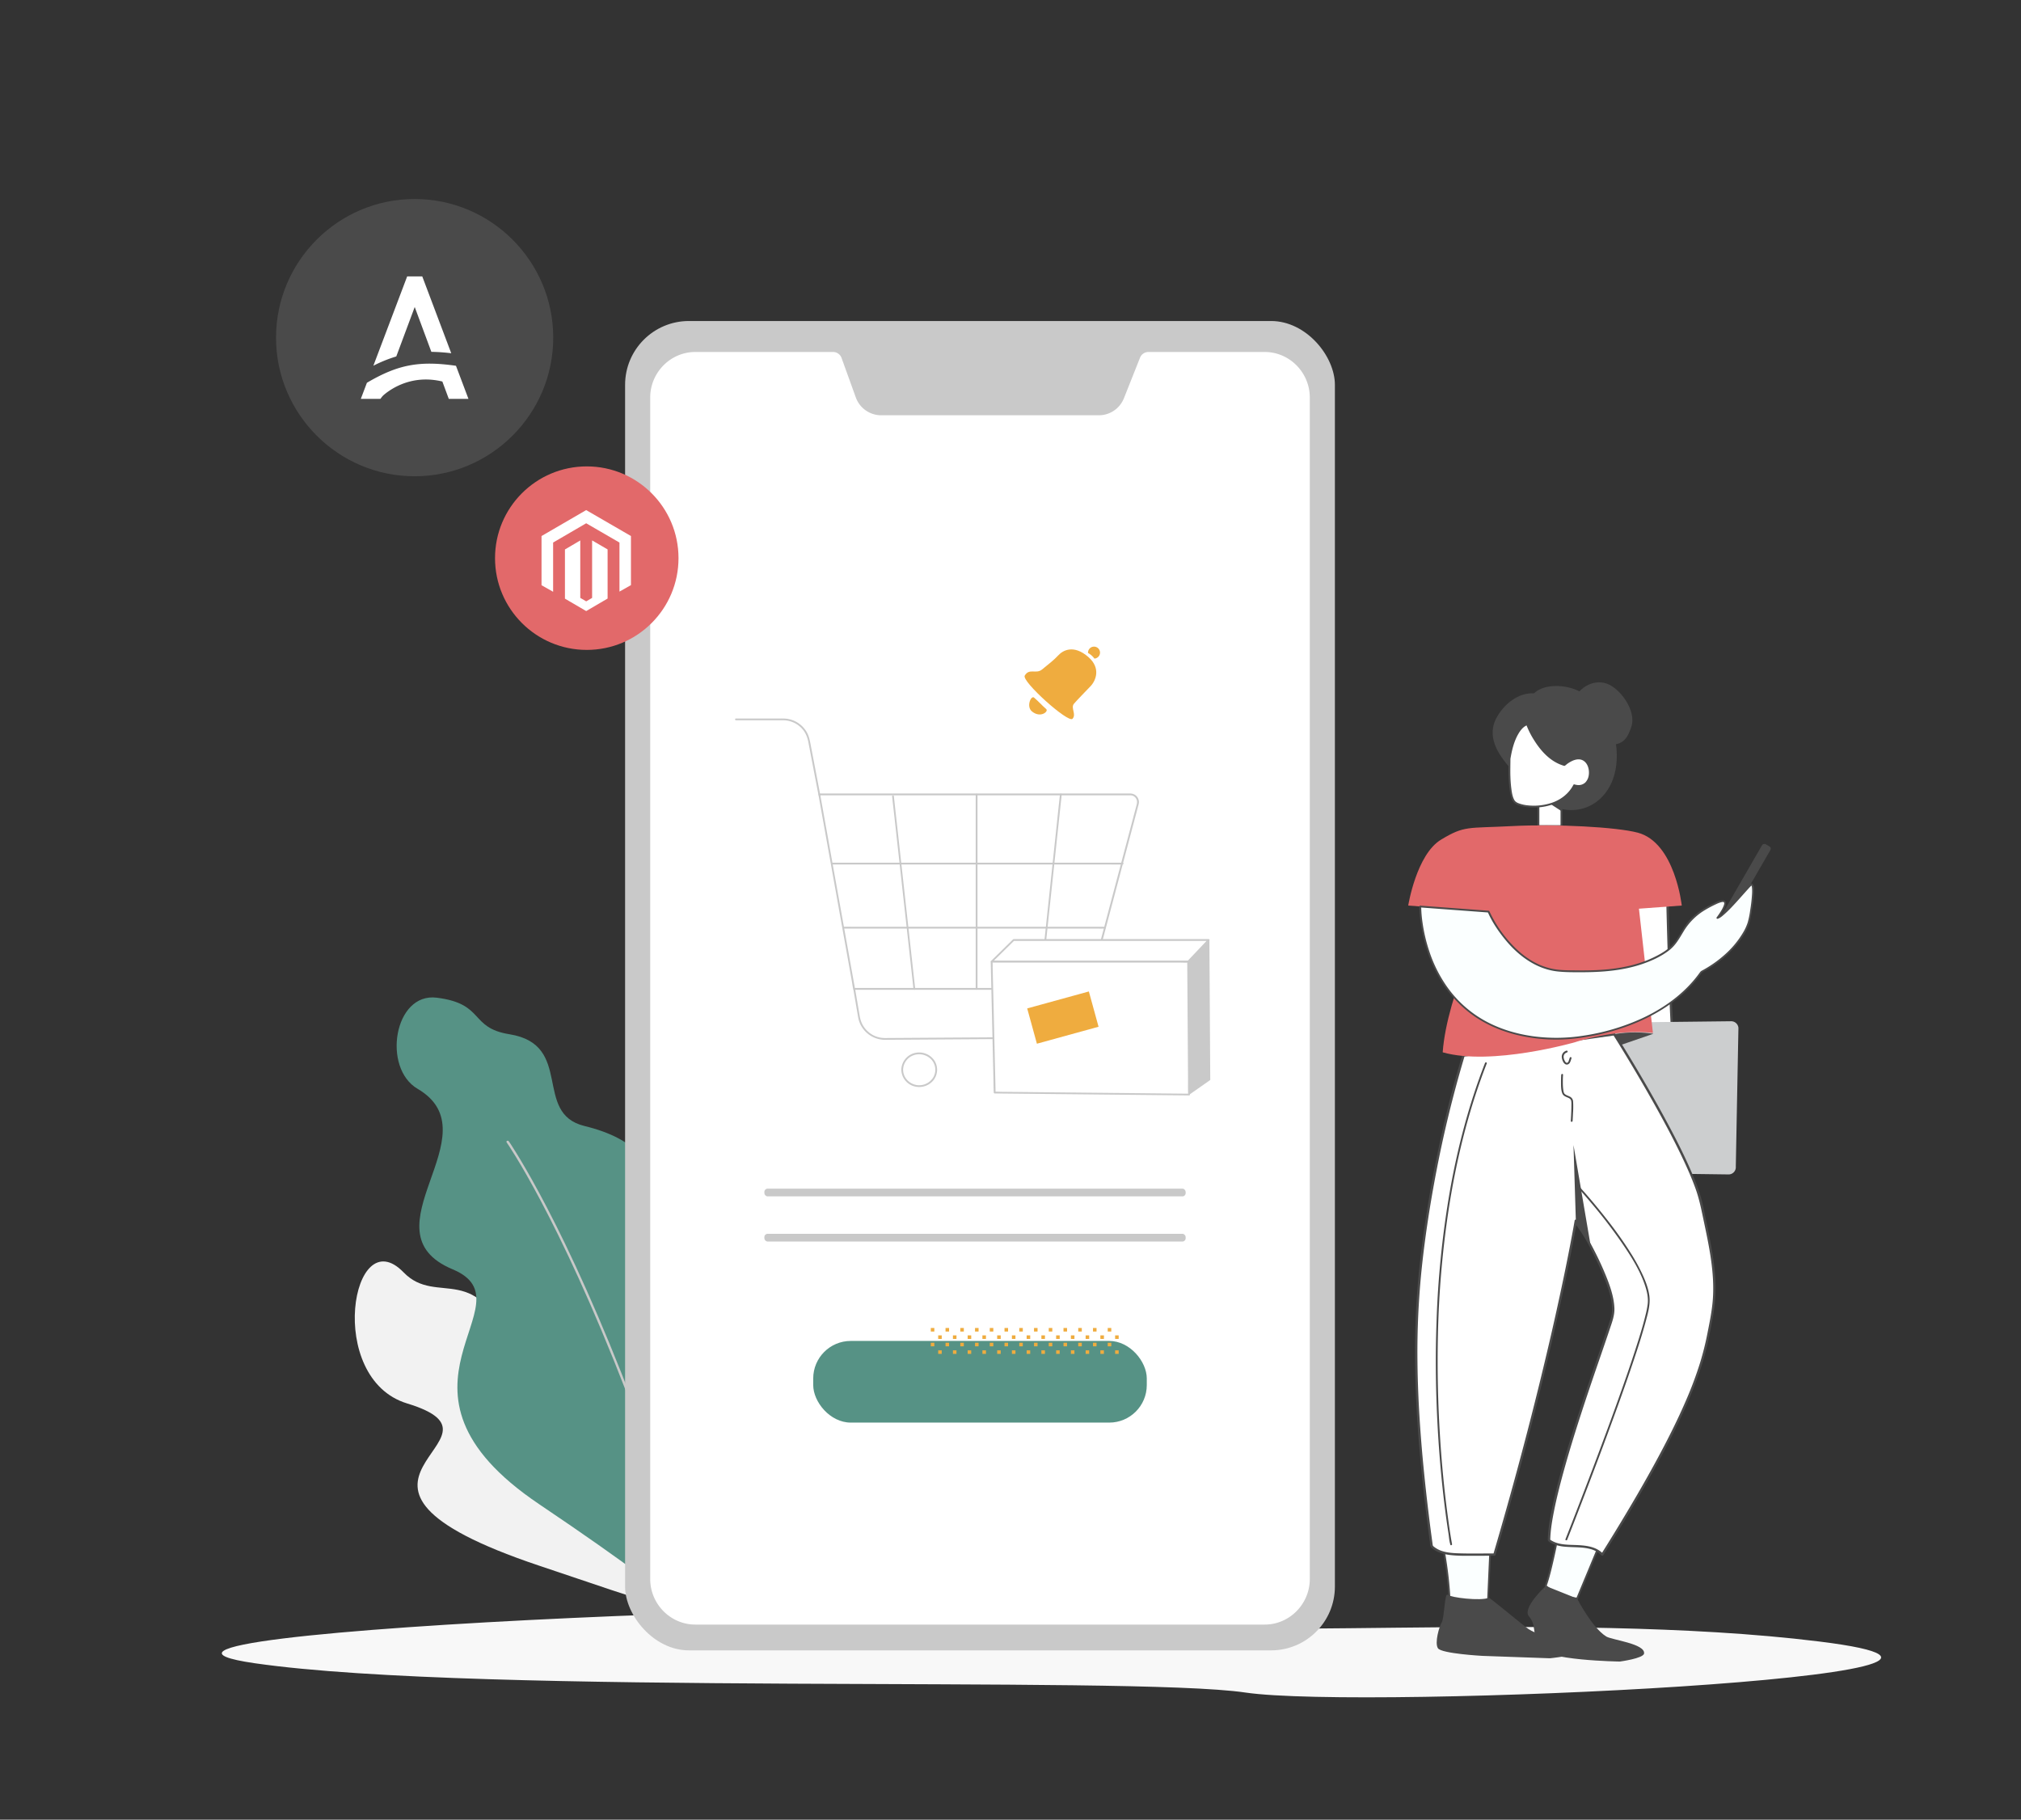 <svg xmlns="http://www.w3.org/2000/svg" viewBox="0 0 2534.04 2281.24"><rect x="0" y="0" width="2534.04" height="2281.24" fill="#333333" stroke="none"/><defs><style>.cls-1{fill:#f2f2f2;}.cls-2{fill:#569285;}.cls-3{fill:#c9c9c9;}.cls-4{fill:#f8f8f8;}.cls-5{fill:#fff;}.cls-6{fill:#efac3f;}.cls-7{fill:#4a4a4a;}.cls-8{fill:#cccecf;}.cls-9{fill:#fbffff;}.cls-10{fill:#9b9b9b;}.cls-11{fill:#e2696a;}</style></defs><g id="Layer_3" data-name="Layer 3"><path class="cls-1" d="M843,2004.23c-27.51,7.73-3.88,13.31-167-41.42-317.6-106.52-15.56-157.75-165.56-203.38-103-31.35-69.19-231.25-4.51-164.43,42.79,44.2,94.45-19.09,135.64,102.18,16.38,48.21,72.27-20.73,95.24,3.27C852.35,1821.23,857.65,1866.31,843,2004.23Z"/><path class="cls-2" d="M880.34,2018.08c-46.75-2.24,29.53,25.06-204.36-132.38-216.09-145.45-6.77-251.88-108.5-294.44-114-47.68,52.58-169.84-43.9-226.28-44.53-26-29.67-120.91,24-114.22,60.72,7.57,40.55,37.71,91.15,45.82,81.34,13.05,29,99.1,94,115,133.11,32.49,64.3,123,114.5,154.85C1060.58,1701.6,933.71,1981.84,880.34,2018.08Z"/><path class="cls-3" d="M635.31,1432.24c1,1.43,2,2.88,2.91,4.34,2.9,4.41,5.7,8.89,8.45,13.39,4.6,7.52,9.05,15.12,13.42,22.77q9.25,16.26,18,32.82,11.29,21.33,21.93,43,13.13,26.68,25.44,53.77,14.84,32.58,28.7,65.6,16.05,38.18,31,76.81,17.22,44.43,33.16,89.36,18,50.52,34.53,101.55,4.36,13.42,8.65,26.89c.58,1.84,3.48,1,2.89-.8q-16.8-52.8-35-105.14-16.15-46.41-33.57-92.36-15.21-40.07-31.52-79.69-14.12-34.2-29.16-68-12.78-28.62-26.38-56.87-11.14-23.12-23-45.89-9.27-17.82-19.06-35.36-7.11-12.71-14.58-25.2c-3.18-5.29-6.41-10.54-9.75-15.72-1.41-2.17-2.74-4.51-4.34-6.54l-.18-.26c-1.1-1.57-3.7-.07-2.59,1.51Z"/><path class="cls-4" d="M2280.85,2057.85c346.73,42.85-569.06,86.23-719.37,64-146.7-21.66-958.4,4.31-1242.1-36.73s985.53-91.22,1078.37-57.19S1955.4,2017.62,2280.85,2057.85Z"/><rect class="cls-3" x="783.78" y="402.44" width="889.99" height="1666.54" rx="80"/><path class="cls-5" d="M1585.74,2036.66H871.82c-31.11,0-56.56-25.74-56.56-57.2v-1481c0-31.46,25.45-57.2,56.56-57.2h172.72a11.31,11.31,0,0,1,10.64,7.47l17.87,49.49a33.94,33.94,0,0,0,31.92,22.4h272.75a33.93,33.93,0,0,0,31.54-21.4l20.19-50.83a11.3,11.3,0,0,1,10.51-7.13h145.78c31.11,0,56.56,25.74,56.56,57.2v1481C1642.3,2010.92,1616.85,2036.66,1585.74,2036.66Z"/><rect class="cls-2" x="1019.66" y="1681.07" width="418.24" height="102.37" rx="47.06"/><rect class="cls-3" x="958.42" y="1490.15" width="528.22" height="9.69" rx="4"/><rect class="cls-3" x="958.42" y="1546.75" width="528.22" height="9.69" rx="4"/><path class="cls-3" d="M922.71,903h28.8c10.16,0,20.33,0,30.49,0a32.12,32.12,0,0,1,24.39,11.34c4,4.74,6.08,10.35,7.23,16.36l6.54,34.22,5.91,30.85.1.53c.27,1.42,2.44.82,2.17-.6l-5.1-26.64-7.11-37.15c-.91-4.76-2-9.35-4.33-13.65a34.23,34.23,0,0,0-23.17-16.87c-4.13-.8-8.33-.64-12.52-.64h-53.4a1.13,1.13,0,0,0,0,2.25Z"/><path class="cls-3" d="M1057.79,1164.11h314.37c4.24,0,8.5.08,12.74,0h.56a1.13,1.13,0,0,0,0-2.25H1071.09c-4.24,0-8.5-.08-12.74,0h-.56a1.13,1.13,0,0,0,0,2.25Z"/><path class="cls-3" d="M1043.88,1083.79h349c4.72,0,9.44.08,14.15,0h.62a1.13,1.13,0,0,0,0-2.25h-349c-4.71,0-9.43-.08-14.14,0h-.62a1.13,1.13,0,0,0,0,2.25Z"/><path class="cls-3" d="M1071,1240.87h283.75a20.93,20.93,0,0,0,6.12-.44,10.71,10.71,0,0,0,7.06-6.88c.69-2.07,1.14-4.25,1.7-6.36l10.69-40.27,16.37-61.72,16.7-63,11.81-44.5c.8-3,1.63-6.09,2.42-9.15a10.73,10.73,0,0,0-10.34-13.76c-6-.06-12,0-18.07,0H1027.25a1.14,1.14,0,0,0-1.08,1.42l4.36,24.31,10.46,58.35,12.58,70.16,10.93,61,3.6,20.08c.56,3.13.9,6.42,1.7,9.5,0,.13,0,.27.08.4.25,1.42,2.42.82,2.17-.6l-4.36-24.3-10.46-58.36-12.58-70.15-10.93-61-3.61-20.08-1.11-6.19a17.24,17.24,0,0,0-.59-3.31,1.85,1.85,0,0,1-.07-.41l-1.09,1.43H1410.9c2.06,0,4.12,0,6.18,0,6.19,0,9.78,5.44,8.25,11.21l-7.66,28.9-15,56.56-17.06,64.33-14,52.85-4.19,15.79a45.59,45.59,0,0,1-2,7c-2.69,5.94-9.42,4.91-14.74,4.91H1071a1.13,1.13,0,0,0,0,2.25Z"/><path class="cls-3" d="M1118.55,998.26l.72,6.47,2,17.6,2.88,25.93,3.52,31.74,3.85,34.77,3.88,35,3.63,32.72,3.06,27.65,2.2,19.81c.35,3.13.68,6.26,1,9.4,0,.13,0,.27,0,.41.16,1.42,2.41,1.44,2.25,0l-.72-6.47-1.95-17.6-2.88-25.93-3.52-31.74-3.85-34.77-3.88-35-3.63-32.73-3.06-27.64-2.2-19.81c-.35-3.13-.68-6.27-1-9.4,0-.14,0-.27,0-.41-.15-1.42-2.41-1.44-2.25,0Z"/><path class="cls-3" d="M1223.4,996v233.88c0,3.16-.06,6.33,0,9.49v.41a1.13,1.13,0,0,0,2.25,0V1005.85c0-3.16.06-6.33,0-9.49V996a1.13,1.13,0,0,0-2.25,0Z"/><path class="cls-3" d="M1329,996l-.69,6.52-1.89,17.73-2.77,26.12-3.4,32-3.72,35-3.74,35.22-3.49,32.85-3,27.85-2.13,20c-.33,3.15-.78,6.3-1,9.45,0,.14,0,.28-.05.41-.15,1.44,2.1,1.43,2.25,0l.7-6.51,1.88-17.74,2.78-26.11,3.39-32,3.72-35,3.74-35.22,3.49-32.84,3-27.86,2.13-20c.33-3.14.78-6.3,1-9.45,0-.14,0-.27,0-.41.15-1.44-2.1-1.42-2.25,0Z"/><path class="cls-3" d="M1347.38,1299.79l-9.69.06-25.56.16-36.34.24-42,.28-42.65.27-38.3.25-28.53.19-14,.09a32.65,32.65,0,0,1-15.37-3.52,32.1,32.1,0,0,1-16.76-23c-1.88-10.62-3.65-21.27-5.47-31.9l-.6-3.51c-.25-1.43-2.42-.82-2.17.6l5.49,32.07c.24,1.37.45,2.75.72,4.11a33.65,33.65,0,0,0,6,13.51,34.3,34.3,0,0,0,24.5,13.74c4,.35,8,.09,12,.07l25.15-.17,36.27-.23,42.21-.28,43-.28,38.65-.25,28.82-.19,14.17-.09h.61a1.13,1.13,0,0,0,0-2.25Z"/><path class="cls-3" d="M1262.52,1341.08a22,22,0,0,0,14.72,20.33,23.14,23.14,0,0,0,25.08-6.55,21.27,21.27,0,0,0,1.89-25,23,23,0,0,0-23.7-10,22.11,22.11,0,0,0-18,21.22,1.13,1.13,0,0,0,2.25,0,19.68,19.68,0,0,1,13.38-18.27,21,21,0,0,1,22.36,5.84,19,19,0,0,1,1.76,22.5,20.71,20.71,0,0,1-21.16,9c-9.18-1.76-16.26-9.61-16.34-19.06A1.13,1.13,0,0,0,1262.52,1341.08Z"/><path class="cls-3" d="M1130.12,1341.08a22,22,0,0,0,14.72,20.33,23.14,23.14,0,0,0,25.08-6.55,21.27,21.27,0,0,0,1.89-25,23,23,0,0,0-23.7-10,22.11,22.11,0,0,0-18,21.22,1.13,1.13,0,0,0,2.25,0,19.68,19.68,0,0,1,13.38-18.27,21,21,0,0,1,22.36,5.84,19,19,0,0,1,1.76,22.5,20.71,20.71,0,0,1-21.16,9c-9.18-1.76-16.26-9.61-16.34-19.06A1.13,1.13,0,0,0,1130.12,1341.08Z"/><polygon class="cls-5" points="1489.74 1205.5 1243.38 1205.65 1270.91 1178.57 1515.51 1178.33 1489.74 1205.5"/><path class="cls-3" d="M1489.74,1204.37h-51.08l-32.33,0-35.42,0-35.74,0-33.33,0h-28.17l-20.26,0h-6.33c-1.08,0-2.22-.1-3.3,0a2.67,2.67,0,0,1-.4,0l.79,1.92,24.11-23.7,3.43-3.37-.8.33h6.57l17.79,0,26.28,0,32.18,0,35.13,0,35.46,0,33.18,0,27.94,0,20.1,0h6.28a32.62,32.62,0,0,0,3.28,0,2.8,2.8,0,0,1,.41,0l-.8-1.92-22.51,23.73-3.25,3.43c-1,1,.59,2.65,1.59,1.59l22.51-23.73,3.25-3.43a1.14,1.14,0,0,0-.79-1.92h-8.73l-23.32,0-33.51,0-39.52,0-41.42,0-38.91,0-32,0-21,0h-5.11a7.21,7.21,0,0,0-.93,0c-.78.09-1.21.68-1.74,1.21l-24.44,24-2.21,2.16a1.14,1.14,0,0,0,.8,1.92h24.48l26.6,0,32.33,0,35.42,0,35.74,0,33.33,0,28.17,0h20.27c3.2,0,6.42.07,9.62,0h.4A1.13,1.13,0,0,0,1489.74,1204.37Z"/><polygon class="cls-5" points="1490.9 1372.26 1247.19 1369.78 1243.38 1205.65 1489.74 1205.5 1490.9 1372.26"/><path class="cls-3" d="M1490.9,1371.13l-6.53-.06-17.77-.18-26.17-.27-32-.33-35-.35-35.43-.36-33-.33-27.81-.29-20.07-.2c-3.13,0-6.36-.29-9.48-.1h-.41l1.12,1.12-.38-16.4-.91-39.13-1.1-47.55-1-40.87-.31-13.48a54.77,54.77,0,0,0-.15-6.41c0-.1,0-.2,0-.29l-1.12,1.12h24.54l26.44,0,32.49,0,35.34,0,35.79,0,33.37,0,28.1,0h20.29c3.17,0,6.43.23,9.6,0h.4l-1.12-1.12.11,16.67L1489,1262l.33,48.09.29,41.76c0,6.72-.11,13.47.14,20.17,0,.1,0,.19,0,.29a1.13,1.13,0,0,0,2.25,0l-.12-16.68-.28-39.78-.33-48.08L1491,1226c0-6.71.11-13.46-.14-20.17v-.28a1.15,1.15,0,0,0-1.13-1.13h-51l-32.49,0-35.34,0-35.79,0-33.37,0h-28.1l-20.29,0c-3.19,0-6.4-.06-9.59,0h-.41a1.15,1.15,0,0,0-1.13,1.13l.38,16.4.91,39.13,1.1,47.55.95,40.87c.16,6.63.15,13.28.46,19.9a2.62,2.62,0,0,1,0,.28,1.16,1.16,0,0,0,1.13,1.13l6.53.07,17.77.18,26.17.26,32,.33,35,.35,35.43.36,33,.34,27.82.28,20.07.2c3.16,0,6.32.13,9.48.1h.41A1.13,1.13,0,0,0,1490.9,1371.13Z"/><polygon class="cls-3" points="1516.4 1178.56 1517.49 1353.93 1490.85 1372.57 1489.74 1205.5 1516.4 1178.56"/><rect class="cls-6" x="1292.68" y="1252.62" width="80.18" height="45.89" transform="translate(-290.65 399.29) rotate(-15.38)"/><rect class="cls-6" x="1167.07" y="1664.83" width="4.46" height="4.46"/><rect class="cls-6" x="1204.05" y="1664.83" width="4.46" height="4.46"/><rect class="cls-6" x="1185.56" y="1664.83" width="4.46" height="4.46"/><rect class="cls-6" x="1222.53" y="1664.83" width="4.46" height="4.46"/><rect class="cls-6" x="1176.34" y="1674.09" width="4.46" height="4.46"/><rect class="cls-6" x="1213.31" y="1674.09" width="4.46" height="4.46"/><rect class="cls-6" x="1194.83" y="1674.09" width="4.46" height="4.46"/><rect class="cls-6" x="1231.8" y="1674.09" width="4.46" height="4.46"/><rect class="cls-6" x="1167.07" y="1683.35" width="4.46" height="4.46"/><rect class="cls-6" x="1204.05" y="1683.35" width="4.46" height="4.46"/><rect class="cls-6" x="1185.56" y="1683.35" width="4.46" height="4.46"/><rect class="cls-6" x="1222.53" y="1683.35" width="4.46" height="4.46"/><rect class="cls-6" x="1259.51" y="1664.83" width="4.46" height="4.46"/><rect class="cls-6" x="1241.02" y="1664.83" width="4.46" height="4.46"/><rect class="cls-6" x="1278" y="1664.83" width="4.46" height="4.46"/><rect class="cls-6" x="1268.78" y="1674.09" width="4.46" height="4.46"/><rect class="cls-6" x="1250.29" y="1674.09" width="4.46" height="4.46"/><rect class="cls-6" x="1287.27" y="1674.09" width="4.46" height="4.46"/><rect class="cls-6" x="1259.51" y="1683.35" width="4.46" height="4.46"/><rect class="cls-6" x="1241.02" y="1683.35" width="4.46" height="4.46"/><rect class="cls-6" x="1278" y="1683.35" width="4.46" height="4.46"/><rect class="cls-6" x="1314.98" y="1664.83" width="4.46" height="4.46"/><rect class="cls-6" x="1296.49" y="1664.83" width="4.46" height="4.46"/><rect class="cls-6" x="1333.47" y="1664.83" width="4.46" height="4.46"/><rect class="cls-6" x="1324.25" y="1674.09" width="4.46" height="4.46"/><rect class="cls-6" x="1305.76" y="1674.09" width="4.46" height="4.46"/><rect class="cls-6" x="1342.74" y="1674.09" width="4.46" height="4.46"/><rect class="cls-6" x="1314.98" y="1683.35" width="4.46" height="4.46"/><rect class="cls-6" x="1296.49" y="1683.35" width="4.46" height="4.46"/><rect class="cls-6" x="1333.47" y="1683.35" width="4.46" height="4.46"/><rect class="cls-6" x="1370.45" y="1664.83" width="4.46" height="4.46"/><rect class="cls-6" x="1351.96" y="1664.83" width="4.46" height="4.46"/><rect class="cls-6" x="1388.93" y="1664.83" width="4.46" height="4.46"/><rect class="cls-6" x="1379.71" y="1674.09" width="4.46" height="4.46"/><rect class="cls-6" x="1361.23" y="1674.09" width="4.46" height="4.46"/><rect class="cls-6" x="1398.2" y="1674.09" width="4.46" height="4.46"/><rect class="cls-6" x="1176.34" y="1692.84" width="4.46" height="4.46"/><rect class="cls-6" x="1213.31" y="1692.84" width="4.46" height="4.46"/><rect class="cls-6" x="1194.83" y="1692.84" width="4.46" height="4.46"/><rect class="cls-6" x="1231.8" y="1692.84" width="4.46" height="4.46"/><rect class="cls-6" x="1268.78" y="1692.84" width="4.46" height="4.46"/><rect class="cls-6" x="1250.29" y="1692.84" width="4.46" height="4.46"/><rect class="cls-6" x="1287.27" y="1692.84" width="4.46" height="4.46"/><rect class="cls-6" x="1324.25" y="1692.84" width="4.46" height="4.46"/><rect class="cls-6" x="1305.76" y="1692.84" width="4.46" height="4.46"/><rect class="cls-6" x="1342.74" y="1692.84" width="4.46" height="4.46"/><rect class="cls-6" x="1379.71" y="1692.84" width="4.46" height="4.46"/><rect class="cls-6" x="1361.23" y="1692.84" width="4.46" height="4.46"/><rect class="cls-6" x="1398.2" y="1692.84" width="4.46" height="4.46"/><rect class="cls-6" x="1370.45" y="1683.35" width="4.46" height="4.46"/><rect class="cls-6" x="1351.96" y="1683.35" width="4.46" height="4.46"/><rect class="cls-6" x="1388.93" y="1683.35" width="4.46" height="4.46"/><path class="cls-6" d="M1364.82,823.84c15.69,13.81,9.24,29.36,2.62,36.36s-16.26,16.69-20.81,22,3.41,13.26-1.89,18.94-64-47-59.87-54.15c5.67-9.75,14.19-1.58,21.6-7.61s15.17-12,20.47-17.8S1345.87,807.17,1364.82,823.84Z"/><path class="cls-6" d="M1311.85,889c3.15,2.82-7.16,11.69-17.89,2.92-7.52-6.15-1.15-20.59,2.65-17.33C1302.68,879.81,1304.82,882.73,1311.85,889Z"/><path class="cls-6" d="M1379.25,817.64a7.52,7.52,0,0,1-7,8,23.68,23.68,0,0,0-8-7,7.51,7.51,0,0,1,15-.94Z"/><path class="cls-5" d="M2090.79,1130.26c4,179.7,13.23,275.67,16.73,295.71,3.25,18.6,12.4,46.08,10.09,77.06-1.48,19.92-6.64,26.77-11.57,24.66-2.31,12.91-13.35,15.63-16.2,9.58-6.27,11.82-15.89,12.58-15,.63-12.94-1.31-20.74-28.94-20-37.4,1.41-16.92-89.89-319.43-89.89-319.43S2045.22,1088.24,2090.79,1130.26Z"/><path class="cls-7" d="M2089.29,1130.26q1.34,59.68,3.81,119.35c1.28,29.62,2.8,59.23,4.77,88.82,1.3,19.51,2.76,39,4.65,58.48,1,9.9,1.87,19.88,3.6,29.69,3,16.91,7.8,33.36,9.53,50.5a140.61,140.61,0,0,1,0,31.1,54.71,54.71,0,0,1-2.53,11.75c-.71,2-1.68,4.38-3.39,5.79a2.92,2.92,0,0,1-3.25.5,1.51,1.51,0,0,0-1.85,1c-.8,4.19-2.7,8.73-6.72,10.77-2.44,1.24-5.4,1.11-6.73-1.55a1.51,1.51,0,0,0-2.59,0c-1.73,3.17-4.61,7.86-8.6,8.45-3.71.55-3.74-4.63-3.59-7.06a1.53,1.53,0,0,0-1.5-1.5c-3.9-.47-7-3.66-9.15-6.7a49.67,49.67,0,0,1-6.3-12.8,57.52,57.52,0,0,1-3-12.46c-.18-1.63-.06-3.23-.12-4.86-.23-5.68-2-11.49-3.26-17-2.48-10.48-5.23-20.89-8-31.29q-5.62-21-11.55-41.85-6.72-23.91-13.63-47.78-7.15-24.81-14.43-49.58-6.92-23.56-13.88-47.11-6-20.17-12-40.35-4.38-14.67-8.78-29.33c-1.39-4.62-2.43-9.57-4.23-14a5.72,5.72,0,0,1-.17-.59l-.39,1.46a260.23,260.23,0,0,1,29.13-28.28,197.92,197.92,0,0,1,29.1-20.71c9.89-5.65,20.71-10.45,32.11-11.89,12.27-1.56,24.19,1.65,33.4,10.07,1.42,1.3,3.55-.82,2.12-2.12a42.7,42.7,0,0,0-28.6-11.36c-11-.11-21.75,3.39-31.59,8-20.09,9.47-37.78,24.06-53.65,39.43-4.46,4.32-8.82,8.77-13,13.39-.72.81-1.72,1.62-1.54,2.8a13,13,0,0,0,.46,1.54q4,13.35,8,26.69,7.66,25.62,15.27,51.27,9.6,32.4,19.09,64.84,9.83,33.66,19.45,67.37c5.58,19.6,11.1,39.22,16.38,58.91,3.51,13.08,7.09,26.2,9.86,39.48.37,1.82.74,3.65,1,5.48.15.94.12.67.22,1.64a14.09,14.09,0,0,1,.08,1.45,55.86,55.86,0,0,0,9.29,30.34c2.91,4.32,6.84,8.26,12.23,8.9l-1.5-1.5c-.25,4.09.76,10,6,10.1,5.43.07,9.52-5.79,11.8-10h-2.59c1.86,3.71,6.19,4.56,9.83,3.08,5.27-2.15,8.08-7.71,9.1-13l-1.84,1c3.81,1.54,7-1.47,8.69-4.6,3.73-6.84,4.42-15.45,4.89-23.06,1.22-19.57-2.17-38.89-6.43-57.91-1.77-7.93-3.62-15.84-4.72-23.9-.65-4.78-1.29-10.53-1.83-15.68-1.91-18.18-3.34-36.4-4.62-54.64-2-28.42-3.57-56.87-4.88-85.33q-2.68-58.44-4.06-116.93c-.13-5.61-.27-11.22-.39-16.82C2092.25,1128.33,2089.25,1128.32,2089.29,1130.26Z"/><path class="cls-5" d="M2107.16,1481.82s2.26,30-1.12,45.87"/><path class="cls-7" d="M2105.66,1481.82a246.28,246.28,0,0,1,.39,33.49,83,83,0,0,1-1.46,12c-.39,1.88,2.5,2.69,2.89.8,1.56-7.41,1.83-15.1,1.91-22.64.06-6.56-.12-13.11-.48-19.66-.08-1.32-.15-2.64-.25-4-.15-1.91-3.15-1.92-3,0Z"/><path class="cls-5" d="M2094.07,1486.49s3.29,29-4.23,50.78"/><path class="cls-7" d="M2092.57,1486.49c.41,3.66.57,7.36.66,11a140.73,140.73,0,0,1-1.3,24.36,85.71,85.71,0,0,1-3.53,15c-.63,1.83,2.27,2.62,2.89.8a101,101,0,0,0,4.74-26.76,163.38,163.38,0,0,0-.13-20.52c-.08-1.3-.18-2.6-.33-3.9-.21-1.89-3.21-1.92-3,0Z"/><path class="cls-5" d="M2080,1490.14s2.38,25-5.13,46.76"/><path class="cls-7" d="M2078.52,1490.14a122.25,122.25,0,0,1-1.43,31.85,94.36,94.36,0,0,1-3.65,14.52c-.63,1.83,2.27,2.61,2.89.79,4.76-13.91,6.09-29.11,5.41-43.74-.06-1.14-.12-2.28-.22-3.42-.18-1.9-3.18-1.92-3,0Z"/><path class="cls-8" d="M1868.24,1293.89l4,166.75a9.1,9.1,0,0,0,9.48,7.95l286.12,3.74a9.09,9.09,0,0,0,8.6-9.91l3.3-173.85a9.11,9.11,0,0,0-9.17-8.28l-293.36,3.36A9.1,9.1,0,0,0,1868.24,1293.89Z"/><circle class="cls-5" cx="2021.84" cy="1381.96" r="13.89"/><rect class="cls-7" x="2120.83" y="1108.78" width="127.25" height="12.06" rx="3.34" transform="translate(126.77 2449.2) rotate(-60)"/><path class="cls-7" d="M1876.65,899.41c-20.68,37.31,27.19,72.37,45.55,92.77,44.2,49.11,115.2,17.25,103.84-60.69-2.38-16.31-22.31-59.5-56.3-68.94-17.23-4.78-36.65-2.94-46.29,6.65C1903.73,868.09,1886,882.52,1876.65,899.41Z"/><path class="cls-7" d="M1971.29,882.1c-6.49,19.63,2.12,40.45,19.45,45.87,40.8,12.76,48.32,2.46,54.82-17.17s-14.07-48.21-31.3-53.91S1977.79,862.47,1971.29,882.1Z"/><path class="cls-7" d="M2073.09,1296l-40.77,14-8.39-13.5A155.43,155.43,0,0,1,2073.09,1296Z"/><path class="cls-9" d="M2008.31,1929.94l-30.8,74.06s-22.31-1.44-39.4-15.73c7.67-22.08,16.16-68,16.16-68S1975.84,1934.37,2008.31,1929.94Z"/><path class="cls-7" d="M2007.22,1929.64l-10.4,25-16.58,39.88-3.82,9.18,1.09-.83a57.54,57.54,0,0,1-8.25-1.29,78,78,0,0,1-18.66-6.51,62.23,62.23,0,0,1-11.69-7.61l.28,1.1c3.68-10.61,6.29-21.61,8.8-32.54q3.36-14.7,6.23-29.5c.39-2,.77-4,1.14-6l-1.65.67a53.34,53.34,0,0,0,9.46,4.6,87.39,87.39,0,0,0,25.35,5.79,92.89,92.89,0,0,0,19.79-.58c1.41-.19,1.43-2.44,0-2.25-17,2.28-35.14.1-50.49-7.83a33.39,33.39,0,0,1-3-1.67,1.13,1.13,0,0,0-1.65.67c-1,5.61-2.16,11.2-3.32,16.79-2.34,11.33-4.84,22.65-7.75,33.85-1.51,5.84-3.12,11.65-5.09,17.35a1.09,1.09,0,0,0,.28,1.09c10.41,8.64,23.62,13.83,37,15.7,1.08.15,2.16.3,3.25.37a1.14,1.14,0,0,0,1.08-.83l10.4-25,16.59-39.88,3.81-9.17C2010,1928.9,2007.77,1928.32,2007.22,1929.64Z"/><path class="cls-7" d="M1938.11,1988.27s-30.08,27.75-21,38.12,4.53,21,11.35,38.18S2031.14,2083,2031.14,2083s29.47-3.93,30.28-10.07c1.64-12.34-40.52-17-47.53-21.38-18-11.36-36.38-47.5-36.38-47.5Z"/><path class="cls-9" d="M1868.65,1942.46l-2.93,65.87s-39,10.7-47.92,1c-1.32-33.17-8-68.5-8-68.5S1828.58,1950.36,1868.65,1942.46Z"/><path class="cls-7" d="M1867.52,1942.46l-1,22.38-1.57,35.35-.36,8.14.82-1.09c-4.36,1.2-8.81,2.14-13.26,3-7.91,1.46-16.19,2.67-24.24,1.85-3.23-.32-7-1-9.33-3.49l.33.8a496.44,496.44,0,0,0-7.19-64c-.28-1.61-.56-3.22-.86-4.82l-1.66,1.27a38.89,38.89,0,0,0,9,2.86,102.24,102.24,0,0,0,27.21,1.86,166.82,166.82,0,0,0,23.47-3c1.42-.28.82-2.45-.59-2.17a144,144,0,0,1-37.1,2.85,71.7,71.7,0,0,1-18.37-3.35l-1.17-.42c-.18-.07-1-.42-.69-.27-.22-.1-.45-.19-.67-.3a1.14,1.14,0,0,0-1.65,1.27,505,505,0,0,1,7,53c.27,3.37.51,6.76.69,10.14a45.24,45.24,0,0,0,.24,5.08,3.27,3.27,0,0,0,1.54,1.86c2.44,1.84,5.57,2.56,8.55,3,7.85,1,16-.08,23.76-1.4,5.2-.89,10.41-2,15.5-3.36a1.18,1.18,0,0,0,.83-1.08l1-22.38,1.57-35.35.36-8.14C1869.83,1941,1867.58,1941,1867.52,1942.46Z"/><path class="cls-7" d="M1867.08,2003c-10.82,4.46-48.36-.31-52-3.72s-4.18,29.65-7.3,34.56-9.23,25.72-4.81,32.5,55.86,9.56,55.86,9.56l84.57,3s33.43-3.39,35.92-8.33c3.81-7.58-2.87-11.38-14.63-11.93s-40.58-11-48.25-16.41S1875.25,2008.71,1867.08,2003Z"/><path class="cls-10" d="M1936.77,1992.92c0-.21,0-.41,0-.61a1.18,1.18,0,0,1-.19.11h0l-.08,0h0c-.28.1-.13.46.14.46Z"/><path class="cls-5" d="M2023.93,1296.46s96.75,152.78,109.56,213.74,21.2,96.13,12.71,140.56S2134,1749.62,2009,1948.88c-16.65-18-49.21-4.16-66.8-18,1.31-65.44,69.17-245.16,79.28-279.4s-45.72-121.13-45.72-121.13-27.35,165.32-102,418.52c-50,0-65.19,1.75-78.7-10.35-32.12-235.31-18.49-334.73-.77-441.59,14.79-89.17,40.67-173.85,40.67-173.85Z"/><path class="cls-7" d="M2022.63,1297.22c5.48,8.65,10.82,17.4,16.13,26.16q18.56,30.61,36.08,61.83c13.3,23.76,26.16,47.82,37.6,72.53,5,10.8,9.74,21.74,13.74,33,4.25,11.9,6.74,24,9.34,36.4,7.13,33.91,14.87,68.52,12,103.39-1.17,14.14-4.13,28.3-6.89,42.23a355.66,355.66,0,0,1-8.76,35,467.26,467.26,0,0,1-18.24,48.74c-10.12,23.38-21.57,46.19-33.59,68.64-17.33,32.36-35.92,64-55.08,95.34q-8.52,13.92-17.2,27.74l2.36-.3c-8.37-8.76-20.43-10.32-31.95-10.89-11.8-.58-25.24.22-35.16-7.32l.75,1.3c.27-12.43,2.39-24.81,4.82-37,3.12-15.61,7-31.07,11.2-46.42,9.43-34.55,20.4-68.68,31.76-102.65,8.9-26.61,18.26-53.07,27.18-79.68,2.81-8.39,5.9-16.5,5.5-25.5-.65-14.52-5.85-28.82-11.32-42.12-9.55-23.2-21.66-45.52-35-66.74l-.76-1.21c-.64-1-2.52-1-2.75.36-1,6.12-2.14,12.23-3.27,18.33-3.27,17.59-6.78,35.15-10.42,52.67q-8.73,41.89-18.47,83.56-13,55.68-27.39,111-17.55,67.44-37,134.36-2.7,9.3-5.45,18.61l1.45-1.11c-14,0-28.09.31-42.12-.06-8.1-.22-16.53-.52-24.27-3.18a32.22,32.22,0,0,1-8.09-4.14c-.61-.43-1.21-.88-1.79-1.35-1.19-1-1.11-1.51-1.33-3.09q-1-7.41-2-14.83-3.36-25.71-6.22-51.5c-6-54.35-10.24-109-10.74-163.69a1019.81,1019.81,0,0,1,5.83-120c4.25-38.85,10.32-77.66,17.67-116a1468.24,1468.24,0,0,1,35-143.6c.23-.79.47-1.58.71-2.37l-1.05,1,64-9,101.84-14.36,23.15-3.27c1.91-.26,1.1-3.15-.79-2.89l-64,9L1857.7,1318.4l-23.16,3.26a1.47,1.47,0,0,0-1,1c-12.47,40.82-22.62,82.49-31.34,124.25-8.81,42.19-15.76,85-20.88,127.77a1011.58,1011.58,0,0,0-7.11,118.89c-.08,54.15,3.69,108.25,9.32,162.08q2.63,25.14,5.78,50.2,1.65,13.23,3.43,26.43c.39,2.86,0,6.22,2.31,8.17a37.67,37.67,0,0,0,3.81,2.84c5.71,3.7,12.35,5.3,19,6.11,10.75,1.31,21.69,1,32.5,1,7.79,0,15.59-.07,23.39-.07a1.51,1.51,0,0,0,1.44-1.1q20.22-68.55,38.49-137.67,15-56.87,28.55-114.11,10.26-43.44,19.51-87.11,6-28.26,11.36-56.64,1.48-7.87,2.89-15.76c.32-1.8,1.6-5.1,1.21-6.93a.79.79,0,0,1,0-.3l-2.75.36a418.36,418.36,0,0,1,36.18,68.93c5.72,14.17,12.12,30.78,10.34,46.37-.5,4.28-2.08,8.44-3.41,12.52-1.71,5.22-3.48,10.43-5.26,15.63-11.27,33-22.75,65.91-33.46,99.08-12,37.19-23.68,74.71-31.87,112.95-3,14-5.7,28.19-6.23,42.49-.07,1.74-.13,2.47,1.31,3.57a26.91,26.91,0,0,0,6.07,3.32,50.47,50.47,0,0,0,14.11,3.09c10.68,1,21.72.11,32.16,3a29,29,0,0,1,13.54,7.85,1.51,1.51,0,0,0,2.35-.31c21.25-33.88,41.94-68.13,61.37-103.09,13.63-24.51,26.67-49.39,38.37-74.89a548,548,0,0,0,21.35-52.88,353.93,353.93,0,0,0,10.57-38c2.09-9.62,3.73-19.33,5.55-29a200,200,0,0,0,3.43-45.42c-.69-16.8-3.33-33.46-6.44-49.95-1.87-9.87-3.92-19.7-6-29.53-1.62-7.69-3-15.46-5-23.05a237.37,237.37,0,0,0-10.53-29.61c-10.24-24.51-22.45-48.21-35.09-71.56-12.35-22.81-25.29-45.3-38.58-67.58q-11.28-18.9-23-37.58c-.37-.6-.75-1.2-1.13-1.8C2024.19,1294.07,2021.59,1295.58,2022.63,1297.22Z"/><path class="cls-7" d="M1862,1332.63c-20.52,52.58-34.8,107.46-44.48,163a1182.48,1182.48,0,0,0-16.24,159.11c-1.71,46.08-1.1,92.24,1.56,138.28,1.93,33.26,4.9,66.47,9.12,99.52q1.89,14.88,4.18,29.72c.68,4.38.93,9.29,2.24,13.55a5.22,5.22,0,0,1,.11.57c.26,1.42,2.43.82,2.17-.6-2.18-11.66-3.82-23.45-5.4-35.2-4.17-31-7.19-62.25-9.29-93.5q-4.5-67-3-134.2A1216.83,1216.83,0,0,1,1816.6,1515c8.57-55.08,21.43-109.63,40.23-162.15q3.53-9.89,7.35-19.66c.53-1.35-1.65-1.93-2.17-.59Z"/><path class="cls-7" d="M1977.84,1488.28c6.41,6.94,12.56,14.13,18.63,21.37a623.32,623.32,0,0,1,37.9,49.58c11.49,16.89,22.94,35,29,54.64,2.08,6.78,3.45,13.88,2.6,21a117.61,117.61,0,0,1-2.75,13.89c-3.55,14.62-8.1,29-12.75,43.3-6.09,18.79-12.56,37.45-19.18,56q-10.76,30.24-22,60.31-10.42,28-21.11,55.94-8.22,21.51-16.57,43-4.17,10.7-8.37,21.37l-.37,1c-.54,1.35,1.64,1.93,2.17.6q2.94-7.47,5.86-14.94,7.59-19.46,15.08-39,10.38-27,20.55-54.14,11.31-30.2,22.27-60.52c6.92-19.23,13.7-38.51,20.16-57.9,5.17-15.53,10.22-31.12,14.48-46.93,2.84-10.53,6.09-21.64,4.57-32.64-1.19-8.64-4.28-17-7.83-24.88a232.78,232.78,0,0,0-15-27.64c-11.49-18.49-24.6-36-38.28-52.91-8.43-10.44-17.12-20.7-26.13-30.64-.45-.49-.89-1-1.34-1.46-1-1.07-2.58.52-1.59,1.59Z"/><polygon class="cls-7" points="1972.93 1435.43 1976.04 1535.15 1994.57 1562.51 1972.93 1435.43"/><path class="cls-7" d="M1964.07,1317.18a8.71,8.71,0,0,0-3.26,1.8,7.7,7.7,0,0,0-2.54,6.65,14.79,14.79,0,0,0,1.63,5.34,7.3,7.3,0,0,0,2.74,3.11c2.13,1.19,4.43.21,5.67-1.74a19.57,19.57,0,0,0,1.74-4.59l.36-1.08c.46-1.37-1.71-2-2.17-.59s-.89,2.74-1.37,4.11a5.11,5.11,0,0,1-.58,1.14c0,.06-.19.24-.07.1-.06.07-.12.15-.19.22l-.23.23c-.06.06-.27.21-.1.08a3.06,3.06,0,0,1-.49.3c-.11.06.07,0,.08,0l-.16.06-.29.07c-.22.06,0,0,0,0h-.3c-.12,0-.24,0,0,0l-.35-.08c-.08,0-.25-.1-.08,0l-.26-.13-.3-.19a1,1,0,0,1-.17-.13,5.71,5.71,0,0,1-1-1.23,12.77,12.77,0,0,1-1.68-4.46,6.33,6.33,0,0,1,.2-3.3,5,5,0,0,1,.59-1.15l.18-.25c.08-.1,0,0,0,0s.08-.11.12-.15.28-.31.43-.46.34-.31.52-.45c-.19.15.05,0,.12-.08l.24-.16a6.78,6.78,0,0,1,1-.53l.21-.1s-.25.1,0,0l.3-.11a1.31,1.31,0,0,1,.28-.09,1.13,1.13,0,0,0-.6-2.17Z"/><path class="cls-7" d="M1957.55,1347.38c-.21,3.07-.28,6.16-.27,9.23,0,4.52-.07,9.63,1.53,13.93.83,2.24,2.39,3.37,4.53,4.41,2.39,1.17,6,1.92,6.68,4.9a24.93,24.93,0,0,1,.31,5.51c0,2.66-.07,5.31-.17,8q-.23,6-.61,11.92c-.09,1.45,2.16,1.44,2.25,0,.22-3.33.39-6.65.53-10a106.33,106.33,0,0,0,.1-14.39,7.08,7.08,0,0,0-3.69-5.89c-1.32-.74-2.75-1.24-4.11-1.9a8.93,8.93,0,0,1-3-1.95c-1.07-1.39-1.31-3.56-1.54-5.23a60.36,60.36,0,0,1-.5-7.48c-.08-3.68,0-7.37.25-11,.1-1.44-2.15-1.44-2.25,0Z"/><polygon class="cls-5" points="1929.04 1035.65 1957.85 1035.65 1957.85 989.85 1929.04 997.36 1929.04 1035.65"/><path class="cls-7" d="M1929,1036.77h28.81a1.13,1.13,0,0,0,1.12-1.12v-45.8a1.14,1.14,0,0,0-1.42-1.09l-25.22,6.58-3.59.94a1.13,1.13,0,0,0-.83,1.08v38.29a1.13,1.13,0,0,0,2.25,0V997.36l-.82,1.09,25.22-6.58,3.59-.94-1.43-1.08v45.8l1.13-1.13H1929A1.13,1.13,0,0,0,1929,1036.77Z"/><polygon class="cls-7" points="1944.16 1007.99 1957.85 1002.72 1957.85 1016.9 1944.16 1007.99"/><path class="cls-5" d="M1892.74,951s-2.2,46.75,6.66,54.7,57.45,11.94,74.36-21.17c30.83,9.09,24.34-55.84-12.27-25.45-31.3-8.66-46.75-51-46.75-51S1899.56,910.56,1892.74,951Z"/><path class="cls-7" d="M1891.62,951c-.32,6.71-.32,13.45-.14,20.17.15,5.55.45,11.12,1.11,16.64.56,4.69,1.26,9.53,3,13.93a11.82,11.82,0,0,0,5.9,6.67,37.48,37.48,0,0,0,10.7,3.1,72.63,72.63,0,0,0,31.34-2c11.51-3.35,22-10,28.67-20.16a48,48,0,0,0,2.49-4.27l-1.27.51c5.07,1.48,10.63,1.31,14.89-2.12,3.59-2.91,5.43-7.46,6-12,1.1-8.85-3-20.12-12.92-21.58-7.71-1.13-15.07,3.66-20.72,8.32l1.09-.29c-11.81-3.31-21.46-11.48-29.06-20.86A113.35,113.35,0,0,1,1918,912.82c-.81-1.79-1.46-3.23-2.13-5.07a1.17,1.17,0,0,0-1.38-.78c-2.21.37-4.37,2.06-6,3.49-5.41,4.78-8.75,11.72-11.23,18.37a120.74,120.74,0,0,0-5.57,21.83c-.24,1.42,1.93,2,2.17.6,1.85-10.9,4.52-22.23,10.28-31.81,2.31-3.84,5.3-7.68,9.24-9.68.14-.08.28-.14.43-.21.36-.17,0,0,.16-.07a6,6,0,0,1,.59-.22,4.6,4.6,0,0,1,.5-.13l-1.38-.79a107.22,107.22,0,0,0,10.19,20.1c7.45,11.82,17.32,23.08,30.23,29a48.48,48.48,0,0,0,5.36,2.11c.71.23,1.75.74,2.49.47a11.79,11.79,0,0,0,2.31-1.78,37.15,37.15,0,0,1,8.08-4.78c3.75-1.53,8.16-2.24,11.94-.42,6.57,3.18,8.75,11.7,7.84,18.42a16.27,16.27,0,0,1-4.38,9.5,12.28,12.28,0,0,1-10.23,3.12,20,20,0,0,1-3.42-.73,1.14,1.14,0,0,0-1.27.52c-5.51,10.68-15.07,18.26-26.3,22.27a70.43,70.43,0,0,1-30.86,3.48,45.08,45.08,0,0,1-11.35-2.54c-2.65-1-4.57-2.22-5.88-4.74-1.94-3.73-2.65-8.16-3.25-12.28a152.33,152.33,0,0,1-1.33-16.11c-.29-7.57,0-15.1,0-22.66,0-.13,0-.25,0-.38C1893.94,949.52,1891.69,949.52,1891.62,951Z"/><path class="cls-11" d="M2108.69,1135.24s-8.45-78.9-55.12-91.35c-26.61-7.1-102.53-11.13-158-8.24s-59.09-.9-88.64,16.93c-31,18.68-41.22,82.66-41.22,82.66l100.7,7.48s-52.32,103.66-57.47,176.52c61.31,17.48,166.07-12.7,166.07-12.7s51.18-17.37,97.51-11.61c-11.25-99.42-17.52-155.74-17.52-155.74Z"/><path class="cls-9" d="M1780.8,1136.36s-1.23,157.88,162.54,165.74c43,2.06,141.64-14.81,189.81-83.69,38.75-20.47,56.9-50.3,60.08-64.69s7.15-43.64,2.95-44.8c.78-4-32.77,39-42.86,41.74,6.48-8.62,17.8-26.42.76-19.52-51.31,22.49-39.81,44.73-65.1,61.4-31.63,20.85-71,27.19-131.13,24.44s-91.46-74.26-91.46-74.26Z"/><path class="cls-7" d="M1779.67,1136.36a125.09,125.09,0,0,0,.94,14.34,204.75,204.75,0,0,0,7,35,179.8,179.8,0,0,0,19.31,44.1,148.22,148.22,0,0,0,37.62,41.32c18.37,13.66,39.88,22.57,62.19,27.4a210.48,210.48,0,0,0,67.44,3.47,280.32,280.32,0,0,0,71.93-17.58c25.9-10.16,50.44-24.57,70.23-44.29a158.89,158.89,0,0,0,14.08-16c1-1.37,2-2.88,3.08-4.18,1.43-1.69,4.09-2.62,6-3.74q5.72-3.32,11.11-7.13a134.2,134.2,0,0,0,31.09-30c5.44-7.43,10.58-15.91,12.64-25,1.42-6.27,2.43-12.66,3.28-19a132.25,132.25,0,0,0,1.53-18.64c0-2.37.27-7.51-2.64-8.51l.78,1.38c.17-1-.5-1.9-1.61-1.61a5.79,5.79,0,0,0-2.09,1.66c-2.72,2.69-5.22,5.63-7.76,8.49-7.39,8.33-14.72,16.8-22.83,24.46-2.78,2.61-6.15,6.26-9.94,7.36l1.27,1.65c3.43-4.59,6.9-9.5,9-14.88,1.39-3.63,1.29-8.22-3.76-7.86-3.88.28-7.64,2.36-11.08,4a130,130,0,0,0-12.82,7,81,81,0,0,0-16.78,13.53c-7.08,7.64-11.32,17-17.14,25.46-7,10.19-17.57,16.51-28.52,21.77-30,14.42-64.37,16.67-97.16,16.21-9.19-.13-18.63,0-27.72-1.61a79.62,79.62,0,0,1-20-6.38c-12.06-5.67-22.65-14-31.82-23.63a157.23,157.23,0,0,1-28.72-41.85l-.36-.8a1.1,1.1,0,0,0-1-.55l-28.94-2.15-46.1-3.43-10.55-.78c-1.45-.11-1.44,2.14,0,2.25l28.94,2.15,46.1,3.42,10.55.79-1-.56c5.58,12.72,13.72,24.71,22.55,35.36,16.63,20.07,39.08,36.47,65.66,39.15,9.77,1,19.75.92,29.56.91,9.32,0,18.64-.3,27.93-1,15.49-1.25,31-3.73,45.77-8.55,12.72-4.15,25.8-9.95,36.37-18.28,8-6.3,12.61-14.92,17.77-23.47a77.72,77.72,0,0,1,27.33-27,141.53,141.53,0,0,1,13.32-7,36.24,36.24,0,0,1,6.21-2.4c.93-.23,2.47-.67,3.38-.13,1.39.82.35,3.39-.06,4.51a40.62,40.62,0,0,1-4,7.67c-1.51,2.4-3.14,4.73-4.84,7-.6.82.4,1.91,1.27,1.66,2.94-.85,5.5-3.12,7.77-5.08a143.1,143.1,0,0,0,10.37-10.09c6.83-7.17,13.27-14.69,19.92-22,1.13-1.26,2.27-2.51,3.47-3.7a11.08,11.08,0,0,0,1.06-1s.17,0,.2-.14c0,.16-1.44-.33-1.31-1.11a1.16,1.16,0,0,0,.78,1.39c.6.2.81,2.74.87,3.45a54.48,54.48,0,0,1,0,7.45,192.59,192.59,0,0,1-2.24,19.74,109.1,109.1,0,0,1-3.14,15.62,60.87,60.87,0,0,1-5.31,11.85,116.27,116.27,0,0,1-24.51,29.46,145,145,0,0,1-19.85,14.65c-1.83,1.13-3.69,2.22-5.56,3.28s-3.44,1.61-4.62,3.28q-3.26,4.57-6.84,8.88c-17.76,21.34-41,37.43-66.09,49a272.75,272.75,0,0,1-72.18,21.46,217.93,217.93,0,0,1-63.9.93c-23.46-3.25-46.49-10.47-66.71-23a143.14,143.14,0,0,1-41.27-38.81,169.61,169.61,0,0,1-22-43.4,202.72,202.72,0,0,1-8.9-37.14,155.48,155.48,0,0,1-1.69-19.51c0-.29,0-.58,0-.88A1.13,1.13,0,0,0,1779.67,1136.36Z"/><path class="cls-7" d="M519.88,597.07c95.84,0,173.79-78,173.79-173.79S615.72,249.49,519.88,249.49s-173.78,78-173.78,173.79S424.05,597.07,519.88,597.07Z"/><path class="cls-5" d="M460.06,479.86l-7.65,20.19h22.08l2.62-.06a23.42,23.42,0,0,1,4.23-5c9.7-8.18,35.88-25.76,73.31-16.7l8.06,21.75h24.65l-15.64-41.47C525.37,451.92,498.63,457.19,460.06,479.86Z"/><path class="cls-5" d="M520,384.87l20.85,56.21a235.69,235.69,0,0,1,24.94,1.76L529.45,346.5H510.54l-42.4,112a172.42,172.42,0,0,1,28.74-11.64Z"/><circle class="cls-11" cx="735.72" cy="699.73" r="115.03"/><path class="cls-5" d="M742.42,677.48v72.09l-7.4,4.32-7.44-4.36v-72l-19.22,11.3v61.67L735,766.07l26.84-15.7V688.78Zm-7.44-38L679,672v61.67l14.53,8.21V680.16L735,656l41.55,24.07.17.09v61.5l14.41-8.12V672Z"/></g></svg>